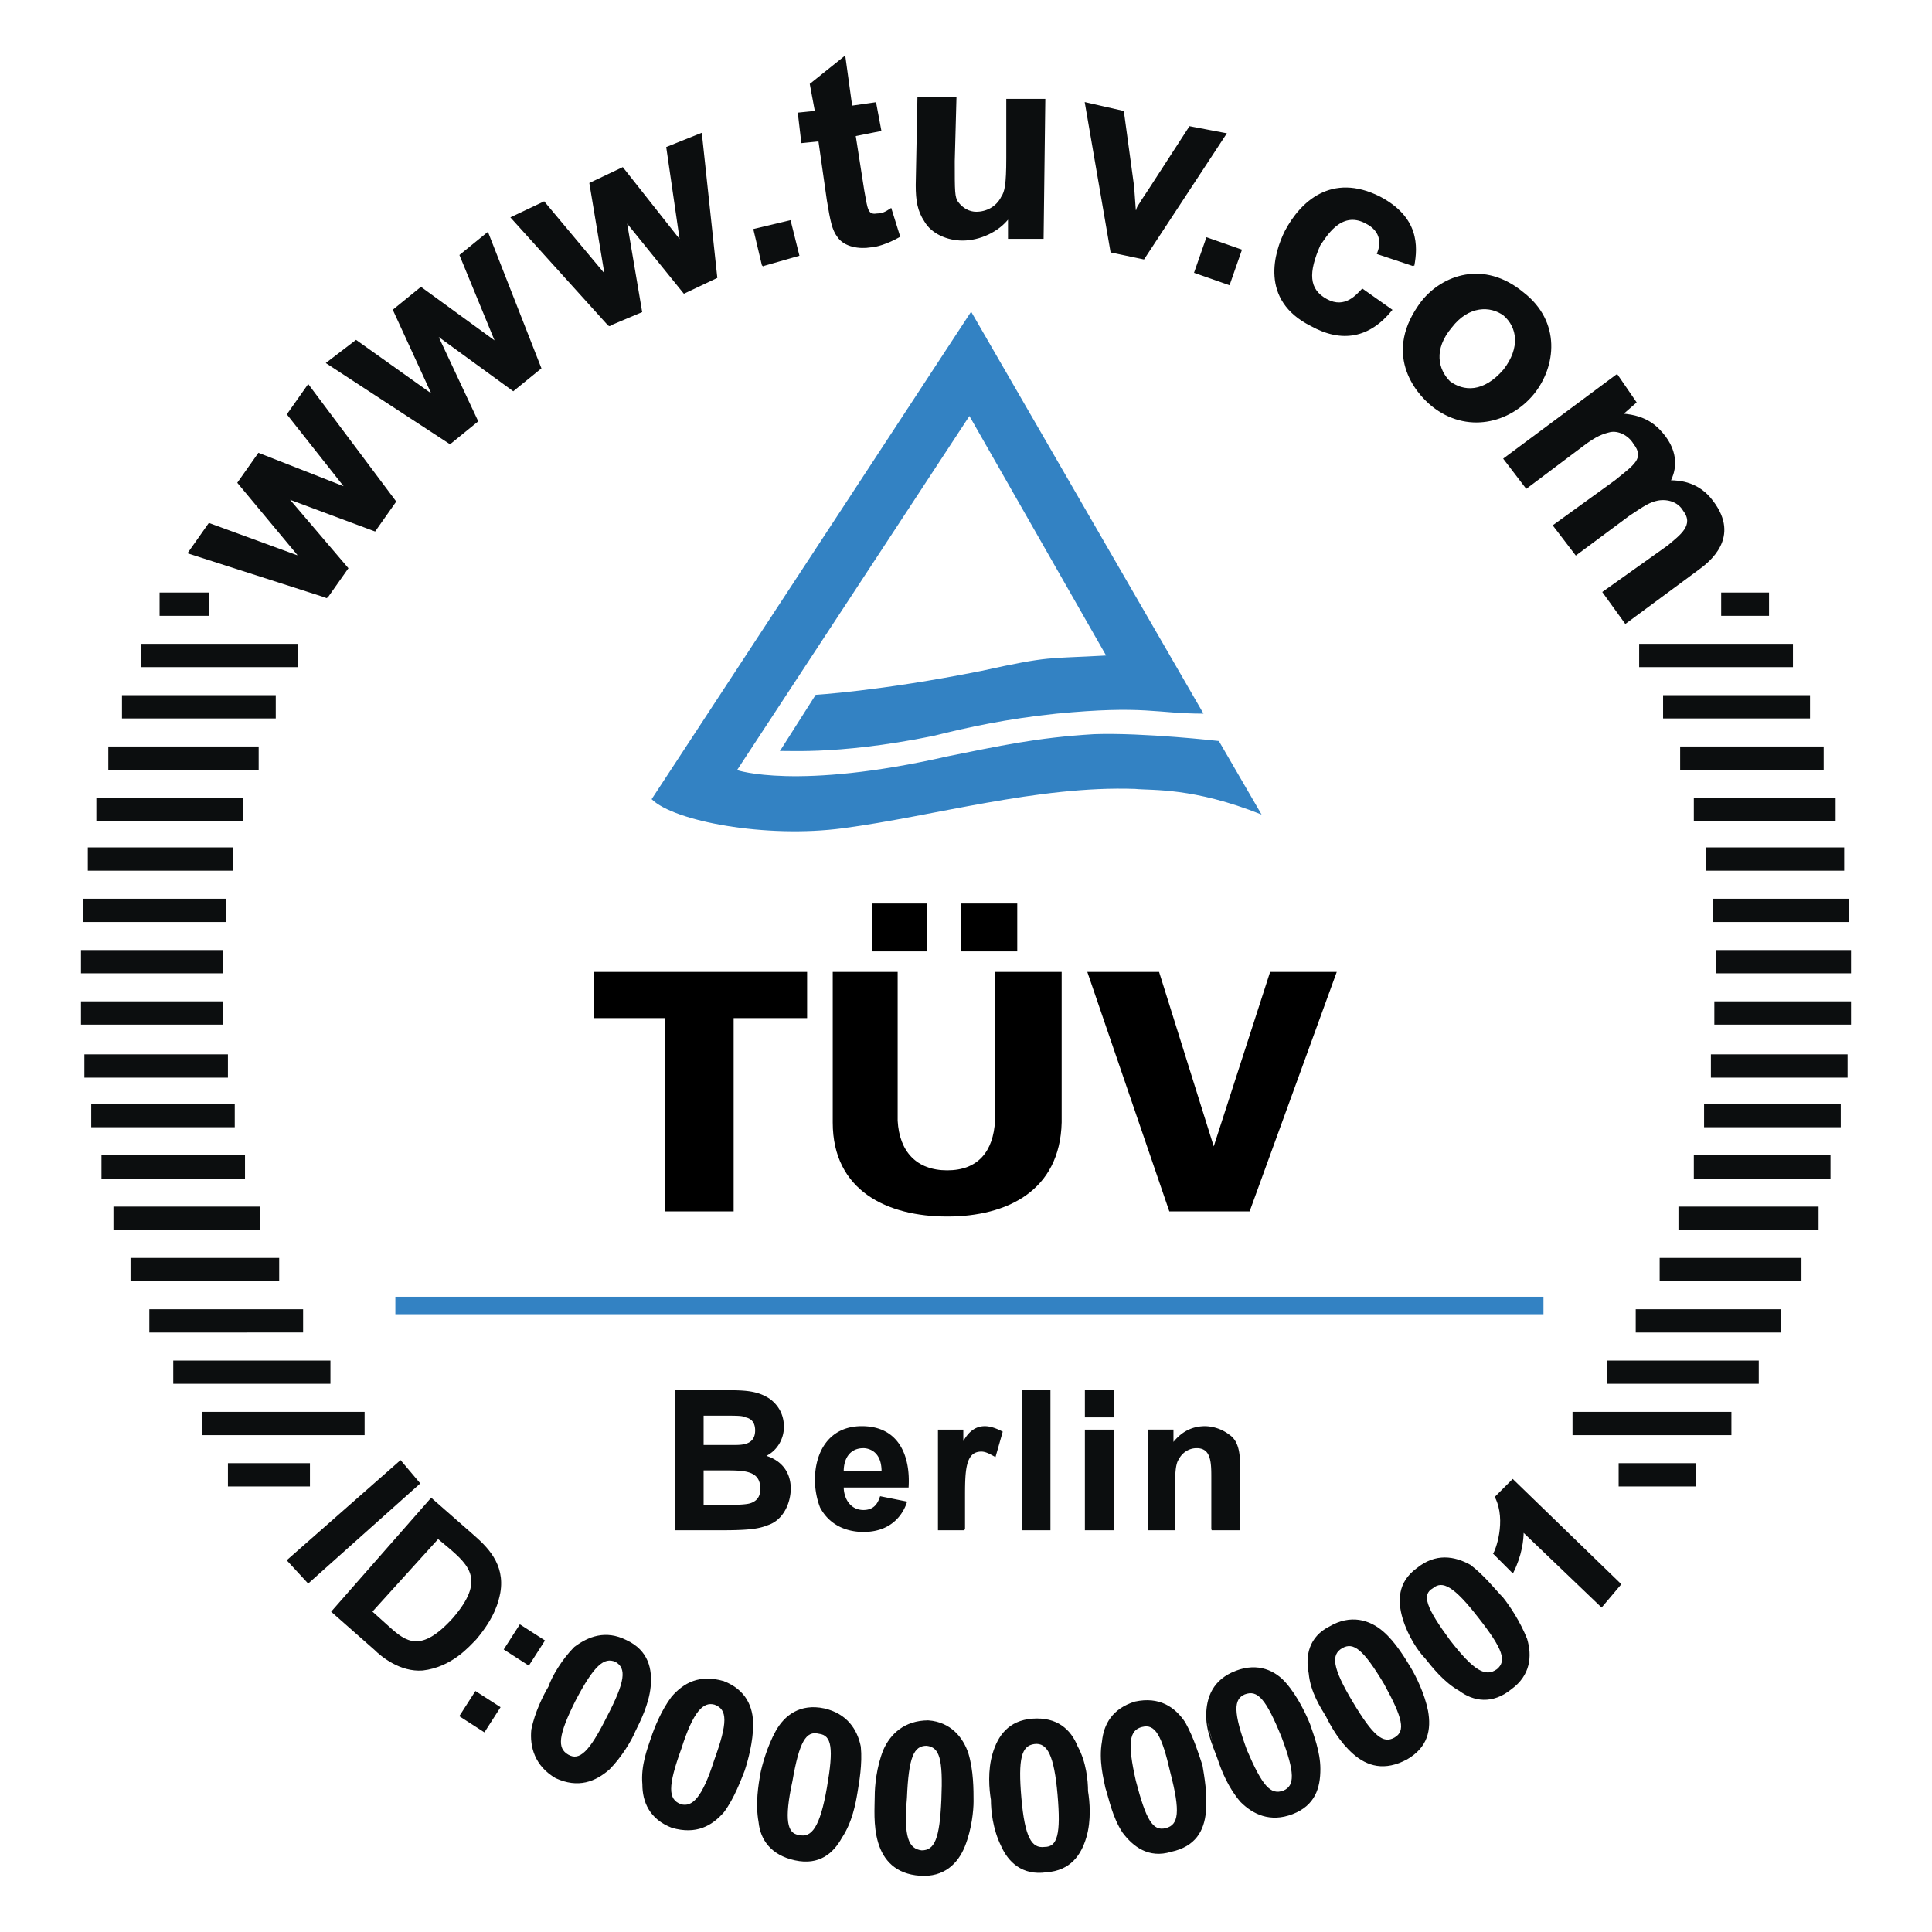 <svg xmlns="http://www.w3.org/2000/svg" width="2500" height="2500" viewBox="0 0 192.756 192.756"><path fill-rule="evenodd" clip-rule="evenodd" fill="#fff" d="M0 0h192.756v192.756H0V0z"/><path fill-rule="evenodd" clip-rule="evenodd" fill="#0c0e0f" stroke="#0c0e0f" stroke-width=".144" stroke-miterlimit="2.613" d="M32.627 59.595l2.045-2.901-5.965-6.996L37.4 52.94l2.045-2.901-8.693-11.604-2.045 2.901 5.795 7.338-8.693-3.413-2.046 2.901 5.966 7.168v.17l-8.864-3.243-2.045 2.902 13.807 4.436zM44.9 44.237l2.727-2.219-3.92-8.361v-.171l7.5 5.461 2.727-2.219-5.284-13.481-2.727 2.218 3.579 8.703-7.5-5.46-2.727 2.218 3.92 8.532-7.67-5.46-2.898 2.218L44.9 44.237zM60.752 32.462l3.239-1.366-1.534-9.044 5.795 7.167 3.239-1.535-1.534-14.335-3.409 1.365 1.364 9.386-5.796-7.338-3.239 1.536 1.535 9.215-6.137-7.338-3.238 1.535 9.715 10.752zM76.093 26.489l3.58-1.024-.852-3.413-3.579.853.851 3.584zM87.344 10.277l-2.387.342-.682-4.949-3.408 2.73.511 2.73-1.705.171.341 2.901 1.705-.171.852 5.973c.341 2.048.512 2.901 1.023 3.583.682 1.024 2.216 1.195 3.239 1.024.512 0 1.705-.341 2.897-1.024l-.852-2.73c-.512.341-.853.512-1.364.512-1.022.17-1.022-.512-1.363-2.389l-.853-5.461 2.557-.512-.511-2.73zM100.641 23.758h3.408l.17-13.822h-3.75v5.802c0 2.73-.17 3.413-.512 3.925-.51 1.024-1.533 1.536-2.557 1.536-.681 0-1.363-.341-1.875-1.024-.341-.512-.341-1.024-.341-4.096l.17-6.314h-3.75l-.17 8.703c0 1.536.17 2.56.852 3.584.682 1.194 2.216 1.877 3.75 1.877 1.705 0 3.58-.854 4.604-2.219v2.048h.001zM110.867 25.124l3.238.683 8.182-12.458-3.578-.682-4.092 6.314-.682 1.024c-.17.341-.512.683-.512 1.023h-.17l-.17-2.389-1.023-7.509-3.75-.854 2.557 14.848zM119.219 27.171l3.41 1.195 1.193-3.413-3.41-1.195-1.193 3.413zM141.039 26.489c.34-1.877.51-4.778-3.41-6.826-4.773-2.389-7.84.512-9.375 3.413-1.023 2.048-2.557 6.826 2.557 9.386 3.068 1.707 5.795 1.195 8.012-1.536l-2.898-2.047c-.51.512-1.703 2.047-3.578 1.023-1.875-1.023-1.875-2.73-.684-5.46.512-.683 2.047-3.584 4.604-2.219 1.705.853 1.533 2.219 1.193 3.072l3.579 1.194zM141.891 30.073c-3.92 5.12-.682 9.044 1.021 10.41 3.41 2.73 7.672 1.707 10.059-1.195 2.215-2.73 2.727-7.167-1.023-10.068-3.921-3.243-8.012-1.707-10.057.853zm2.898 2.559c1.703-2.218 3.92-2.218 5.283-1.194 1.363 1.194 1.705 3.242 0 5.461-2.045 2.389-4.09 2.218-5.455 1.194-1.193-1.194-1.705-3.242.172-5.461zM161.322 37.411l-11.25 8.362 2.217 2.901 5.453-4.096c1.535-1.195 2.217-1.365 2.898-1.536.852-.171 1.875.341 2.387 1.194 1.193 1.536 0 2.218-1.875 3.754l-6.137 4.437 2.217 2.901 5.283-3.925c1.535-1.024 2.045-1.365 2.898-1.536 1.021-.171 2.045.17 2.557 1.023 1.193 1.536-.342 2.56-1.535 3.584l-6.477 4.607 2.217 3.072 7.158-5.29c1.193-.854 4.262-3.243 1.535-6.826-1.365-1.877-3.24-2.048-4.262-2.048.34-.683 1.021-2.389-.512-4.437-.682-.854-1.705-2.048-4.262-2.218l1.363-1.195-1.873-2.728zM28.707 155.672l2.045 2.219 11.08-9.897-1.875-2.219-11.25 9.897zM43.025 149.529l-9.887 11.264 4.262 3.754c.682.682 2.557 2.219 4.772 2.047 2.898-.34 4.603-2.389 5.284-3.07 1.875-2.219 2.216-3.756 2.387-4.609.512-2.9-1.364-4.607-2.728-5.801l-4.09-3.585zm1.704 4.778c2.216 1.879 3.75 3.414.511 7.168-3.238 3.584-4.772 2.389-6.477.854l-1.705-1.535 6.647-7.338 1.024.851zM45.923 171.201l2.386 1.537 1.534-2.389-2.387-1.537-1.533 2.389zm4.432-6.654l2.386 1.535 1.534-2.389-2.386-1.535-1.534 2.389zM62.457 163.693c-2.045-1.023-3.75-.342-5.114.682-1.193 1.195-2.216 2.902-2.557 3.926-.512.854-1.364 2.561-1.705 4.266-.17 1.707.341 3.584 2.386 4.779 2.216 1.023 3.92.342 5.284-.854 1.193-1.195 2.216-2.9 2.557-3.754.512-1.023 1.364-2.73 1.534-4.438.172-1.706-.169-3.583-2.385-4.607zm-1.023 2.047c1.193.684 1.023 2.049-.852 5.633-1.705 3.412-2.728 4.438-3.92 3.754-1.193-.682-1.023-2.047.682-5.461 1.874-3.584 2.897-4.437 4.09-3.926zM72.173 167.789c-2.387-.682-3.921.17-5.114 1.535-1.023 1.365-1.705 3.072-2.045 4.096-.341 1.025-1.023 2.73-.853 4.607 0 1.707.682 3.414 2.898 4.268 2.386.682 3.92-.172 5.114-1.537 1.022-1.365 1.704-3.242 2.045-4.096.341-1.023.852-2.9.852-4.607.001-1.705-.681-3.412-2.897-4.266zm-.852 2.219c1.364.512 1.364 1.877 0 5.631-1.193 3.754-2.216 4.779-3.409 4.438-1.363-.512-1.363-1.877 0-5.631 1.193-3.757 2.216-4.78 3.409-4.438zM82.23 170.52c-2.386-.512-3.92.682-4.772 2.219-.853 1.535-1.364 3.412-1.534 4.266-.17 1.023-.512 2.902-.17 4.779.17 1.705 1.193 3.242 3.58 3.754s3.75-.684 4.603-2.219c1.022-1.535 1.363-3.412 1.534-4.438.17-1.023.511-2.9.341-4.607-.343-1.708-1.366-3.243-3.582-3.754zm-.511 2.388c1.363.172 1.534 1.537.852 5.461-.682 3.926-1.534 5.119-2.897 4.779-1.193-.172-1.534-1.537-.682-5.461.681-3.925 1.363-5.121 2.727-4.779zM92.628 171.715c-2.386 0-3.75 1.365-4.432 2.9-.682 1.707-.852 3.584-.852 4.607s-.171 2.9.34 4.607 1.705 3.072 4.091 3.242c2.386.172 3.75-1.193 4.432-2.9.683-1.707.853-3.584.853-4.438 0-1.193 0-3.072-.512-4.777-.511-1.536-1.704-3.071-3.92-3.241zm-.17 2.389c1.364.17 1.705 1.365 1.534 5.461-.17 3.924-.682 5.119-2.045 5.119-1.364-.17-1.875-1.365-1.534-5.291.17-4.096.681-5.289 2.045-5.289zM103.025 171.543c-2.385.172-3.408 1.707-3.92 3.414-.512 1.705-.342 3.584-.17 4.607 0 1.023.17 2.9 1.021 4.607.684 1.535 2.047 2.9 4.434 2.559 2.385-.17 3.408-1.705 3.92-3.412s.34-3.584.17-4.607c0-1.023-.17-2.9-1.023-4.438-.682-1.707-2.045-2.9-4.432-2.73zm.172 2.389c1.363-.17 2.045 1.195 2.387 5.121.34 3.924 0 5.289-1.365 5.289-1.363.172-2.045-1.023-2.387-4.949-.34-3.924 0-5.289 1.365-5.461zM113.254 169.836c-2.217.684-3.068 2.219-3.238 3.926-.342 1.877.17 3.754.34 4.607.342 1.023.682 2.9 1.705 4.438 1.023 1.365 2.557 2.561 4.773 1.877 2.385-.512 3.238-2.047 3.408-3.926.17-1.705-.17-3.582-.34-4.607-.342-1.023-.854-2.73-1.705-4.266-1.023-1.535-2.556-2.561-4.943-2.049zm.682 2.391c1.363-.342 2.045.854 2.898 4.607 1.021 3.924.852 5.289-.512 5.631s-2.047-.854-3.068-4.777c-.854-3.756-.682-5.122.682-5.461z"/><path d="M123.311 166.766c-2.217.854-2.898 2.559-2.898 4.436.172 1.707.854 3.414 1.193 4.438.342 1.023 1.023 2.73 2.217 4.096 1.193 1.195 2.896 2.049 5.113 1.195s2.727-2.561 2.727-4.438c0-1.707-.682-3.412-1.021-4.438-.342-.854-1.193-2.73-2.387-4.096-1.025-1.193-2.728-2.047-4.944-1.193zm.851 2.218c1.365-.512 2.217.512 3.75 4.266 1.365 3.584 1.365 4.949.172 5.461-1.365.512-2.217-.512-3.75-4.096-1.365-3.754-1.365-5.119-.172-5.631z" fill-rule="evenodd" clip-rule="evenodd" fill="#0c0e0f"/><path d="M123.311 166.766c-2.217.854-2.898 2.559-2.898 4.436 0 1.707.854 3.414 1.193 4.438.342 1.023 1.023 2.73 2.217 4.096 1.193 1.195 2.896 2.049 5.113 1.195s2.727-2.561 2.727-4.438c0-1.707-.682-3.412-1.021-4.438-.342-.854-1.193-2.73-2.387-4.096-1.025-1.193-2.728-2.047-4.944-1.193zm.851 2.218c1.365-.512 2.217.512 3.75 4.266 1.365 3.584 1.365 4.949.172 5.461-1.365.512-2.217-.512-3.75-4.096-1.365-3.754-1.365-5.119-.172-5.631z" fill="none" stroke="#0c0e0f" stroke-width=".144" stroke-miterlimit="2.613"/><path d="M132.686 162.328c-2.045 1.023-2.387 2.9-2.045 4.607.17 1.877 1.193 3.414 1.705 4.266.51 1.025 1.363 2.561 2.727 3.756 1.363 1.193 3.068 1.705 5.283.512 2.047-1.195 2.387-2.902 2.047-4.779-.342-1.705-1.193-3.412-1.705-4.266s-1.533-2.561-2.727-3.584c-1.366-1.194-3.241-1.707-5.285-.512zm1.193 2.047c1.193-.682 2.217.172 4.262 3.584 1.875 3.414 2.215 4.779 1.023 5.461-1.193.684-2.217-.17-4.262-3.584-2.047-3.412-2.216-4.777-1.023-5.461zM141.379 156.525c-1.875 1.365-1.875 3.242-1.363 4.949s1.533 3.242 2.215 3.926c.682.854 1.875 2.389 3.41 3.242 1.363 1.023 3.238 1.365 5.113-.17 1.875-1.365 2.045-3.244 1.535-4.949-.682-1.707-1.705-3.242-2.387-4.096-.682-.684-1.875-2.219-3.238-3.242-1.535-.853-3.41-1.195-5.285.34zm1.533 1.877c1.023-.852 2.217-.17 4.604 2.902 2.557 3.242 2.898 4.436 1.875 5.289-1.193.854-2.387.172-4.773-2.9-2.388-3.242-2.897-4.607-1.706-5.291zM161.664 158.062l-10.74-10.41-1.703 1.707c1.193 2.389 0 5.461-.172 5.631l1.875 1.877c.854-1.707 1.023-3.242 1.023-4.096l7.842 7.51 1.875-2.219z" fill-rule="evenodd" clip-rule="evenodd" fill="#0c0e0f" stroke="#0c0e0f" stroke-width=".144" stroke-miterlimit="2.613"/><path d="M67.4 138.777v13.824h4.602c2.898 0 3.75-.172 4.603-.512 1.534-.514 2.216-2.219 2.216-3.584 0-.684-.17-2.561-2.557-3.242 1.193-.512 1.875-1.707 1.875-2.902 0-1.365-.682-2.219-1.363-2.73-1.023-.682-2.046-.854-3.921-.854H67.4zm4.262 2.391c2.046 0 2.387 0 2.728.17.853.17 1.022.854 1.022 1.365 0 1.535-1.363 1.535-2.216 1.535h-3.068v-3.07h1.534zm.682 5.461c1.875 0 3.58 0 3.58 1.877 0 .34 0 1.193-1.023 1.535-.511.17-1.705.17-2.216.17h-2.557v-3.582h2.216zM87.855 149.359c-.171.512-.511 1.365-1.705 1.365-1.364 0-2.046-1.195-2.046-2.391h6.478c.17-2.9-.853-5.973-4.603-5.973-3.238 0-4.602 2.561-4.602 5.291 0 .854.17 1.877.511 2.73 1.193 2.219 3.409 2.389 4.262 2.389 3.239 0 4.091-2.389 4.261-2.9l-2.556-.511zm-3.75-2.56c0-1.365.682-2.389 2.046-2.389.341 0 1.875.17 1.875 2.389h-3.921zM96.208 152.602v-3.072c0-2.73 0-4.777 1.705-4.777.512 0 1.023.34 1.363.512l.682-2.391c-.34-.17-1.021-.512-1.703-.512-1.023 0-1.706.684-2.217 1.707v-1.365h-2.386v9.898h2.556zM102.004 152.602h2.726v-13.825h-2.726v13.825zM108.311 152.602h2.727v-9.898h-2.727v9.898zm0-11.264h2.727v-2.561h-2.727v2.561zM120.924 152.602h2.727v-6.145c0-1.023 0-2.559-1.021-3.242a4.057 4.057 0 0 0-2.387-.854c-1.023 0-2.217.342-3.238 1.707v-1.365h-2.387v9.898h2.557v-4.607c0-.684 0-1.877.342-2.391.34-.682 1.021-1.193 1.875-1.193 1.533 0 1.533 1.535 1.533 3.07v5.122h-.001z" fill-rule="evenodd" clip-rule="evenodd" fill="#0c0e0f"/><path d="M67.4 138.777v13.824h4.602c2.898 0 3.75-.172 4.603-.512 1.534-.514 2.216-2.219 2.216-3.584 0-.684-.17-2.561-2.557-3.242 1.193-.512 1.875-1.707 1.875-2.902 0-1.365-.682-2.219-1.363-2.73-1.023-.682-2.046-.854-3.921-.854H67.4zm4.262 2.391c2.046 0 2.387 0 2.728.17.853.17 1.022.854 1.022 1.365 0 1.535-1.363 1.535-2.216 1.535h-3.068v-3.07h1.534zm.682 5.461c1.875 0 3.58 0 3.58 1.877 0 .34 0 1.193-1.023 1.535-.511.17-1.705.17-2.216.17h-2.557v-3.582h2.216zm15.511 2.73c-.171.512-.511 1.365-1.705 1.365-1.364 0-2.046-1.195-2.046-2.391h6.478c.17-2.9-.853-5.973-4.603-5.973-3.238 0-4.602 2.561-4.602 5.291 0 .854.17 1.877.511 2.73 1.193 2.219 3.409 2.389 4.262 2.389 3.239 0 4.091-2.389 4.261-2.9l-2.556-.511zm-3.75-2.56c0-1.365.682-2.389 2.046-2.389.341 0 1.875.17 1.875 2.389h-3.921zm12.103 5.803v-3.072c0-2.73 0-4.777 1.705-4.777.512 0 1.023.34 1.363.512l.682-2.391c-.34-.17-1.021-.512-1.703-.512-1.023 0-1.706.684-2.217 1.707v-1.365h-2.386v9.898h2.556zm5.796 0h2.727v-13.824h-2.727v13.824zm6.307 0h2.727v-9.898h-2.727v9.898zm0-11.264h2.727v-2.561h-2.727v2.561zm12.613 11.264h2.727v-6.145c0-1.023 0-2.559-1.021-3.242a4.057 4.057 0 0 0-2.387-.854c-1.023 0-2.217.342-3.238 1.707v-1.365h-2.387v9.898h2.557v-4.607c0-.684 0-1.877.342-2.391.34-.682 1.021-1.193 1.875-1.193 1.533 0 1.533 1.535 1.533 3.07v5.122h-.001z" fill="none" stroke="#0c0e0f" stroke-width=".144" stroke-miterlimit="2.613"/><path fill-rule="evenodd" clip-rule="evenodd" fill="#3382c3" d="M39.445 130.246h114.547H39.445z"/><path fill="none" stroke="#3382c3" stroke-width="1.742" stroke-miterlimit="2.613" d="M39.445 130.246h114.547"/><path d="M125.867 81.268c-6.818-2.73-10.908-2.389-12.613-2.56-9.717-.341-20.115 2.73-29.149 3.925-7.67 1.024-16.875-.683-19.091-2.901L96.89 31.096 120.072 71.2c-4.773 0-5.797-.853-14.66 0-4.943.512-8.864 1.365-12.273 2.219-10.057 2.048-15.341 1.365-15.341 1.536l3.58-5.631c-.17 0 6.307-.342 16.534-2.389 6.988-1.536 6.479-1.195 12.443-1.536L96.719 41.506 73.537 76.832s5.966 2.048 20.967-1.365c5.114-1.024 8.864-1.877 14.659-2.219 4.943-.17 12.443.683 12.443.683l4.261 7.337z" fill-rule="evenodd" clip-rule="evenodd" fill="#3382c3"/><path d="M66.377 120.859h6.818v-19.283h7.33v-4.607H59.218v4.607h7.159v19.283zm32.898-23.89v14.846c-.17 3.072-1.703 4.949-4.772 4.949-3.068 0-4.773-1.877-4.943-4.949V96.969h-6.478v15.018c0 6.826 5.455 9.385 11.421 9.385 5.965 0 11.25-2.559 11.42-9.385V96.969h-6.648zm21.819 17.406l-5.453-17.406h-7.16l8.182 23.891h8.012l8.693-23.891h-6.648l-5.626 17.406zM87.003 90.142h5.455v4.778h-5.455v-4.778zM95.867 90.142h5.625v4.778h-5.625v-4.778z" fill-rule="evenodd" clip-rule="evenodd"/><path d="M163.539 65.398h15.342m-164.834 0h15.682m136.197 5.119h14.658m-168.412 0h15.341m140.116 5.12h14.318m-171.139 0h15m143.186 40.787h13.635m-172.503 0h14.318m145.572-5.121h13.637m-174.549 0h14.318m147.275-4.949h13.637m-175.912 0H22.74m148.299-5.29h13.637m-176.595 0h14.148m148.98-5.12h13.467m-176.595 0h14.148m148.64-5.119h13.637m-176.255 0H22.57m147.616-5.119h13.809m-175.232 0h14.489m145.742-4.95h14.146m-173.525 0h14.659m132.617 61.265h15.852m-152.559 0h16.193m123.924-5.121h15.17m-158.185 0h15.682m130.229-5.119h14.488m-162.786 0H30.24m135.344-5.119h14.148m-166.708 0h14.83m139.605-5.119h13.979m-170.118 0h14.659m-3.238 25.598h8.182m130.569 0h7.672M20.865 60.278h-4.943m160.572 0h-4.773" fill="none" stroke="#0c0e0f" stroke-width="2.323" stroke-miterlimit="2.613"/></svg>